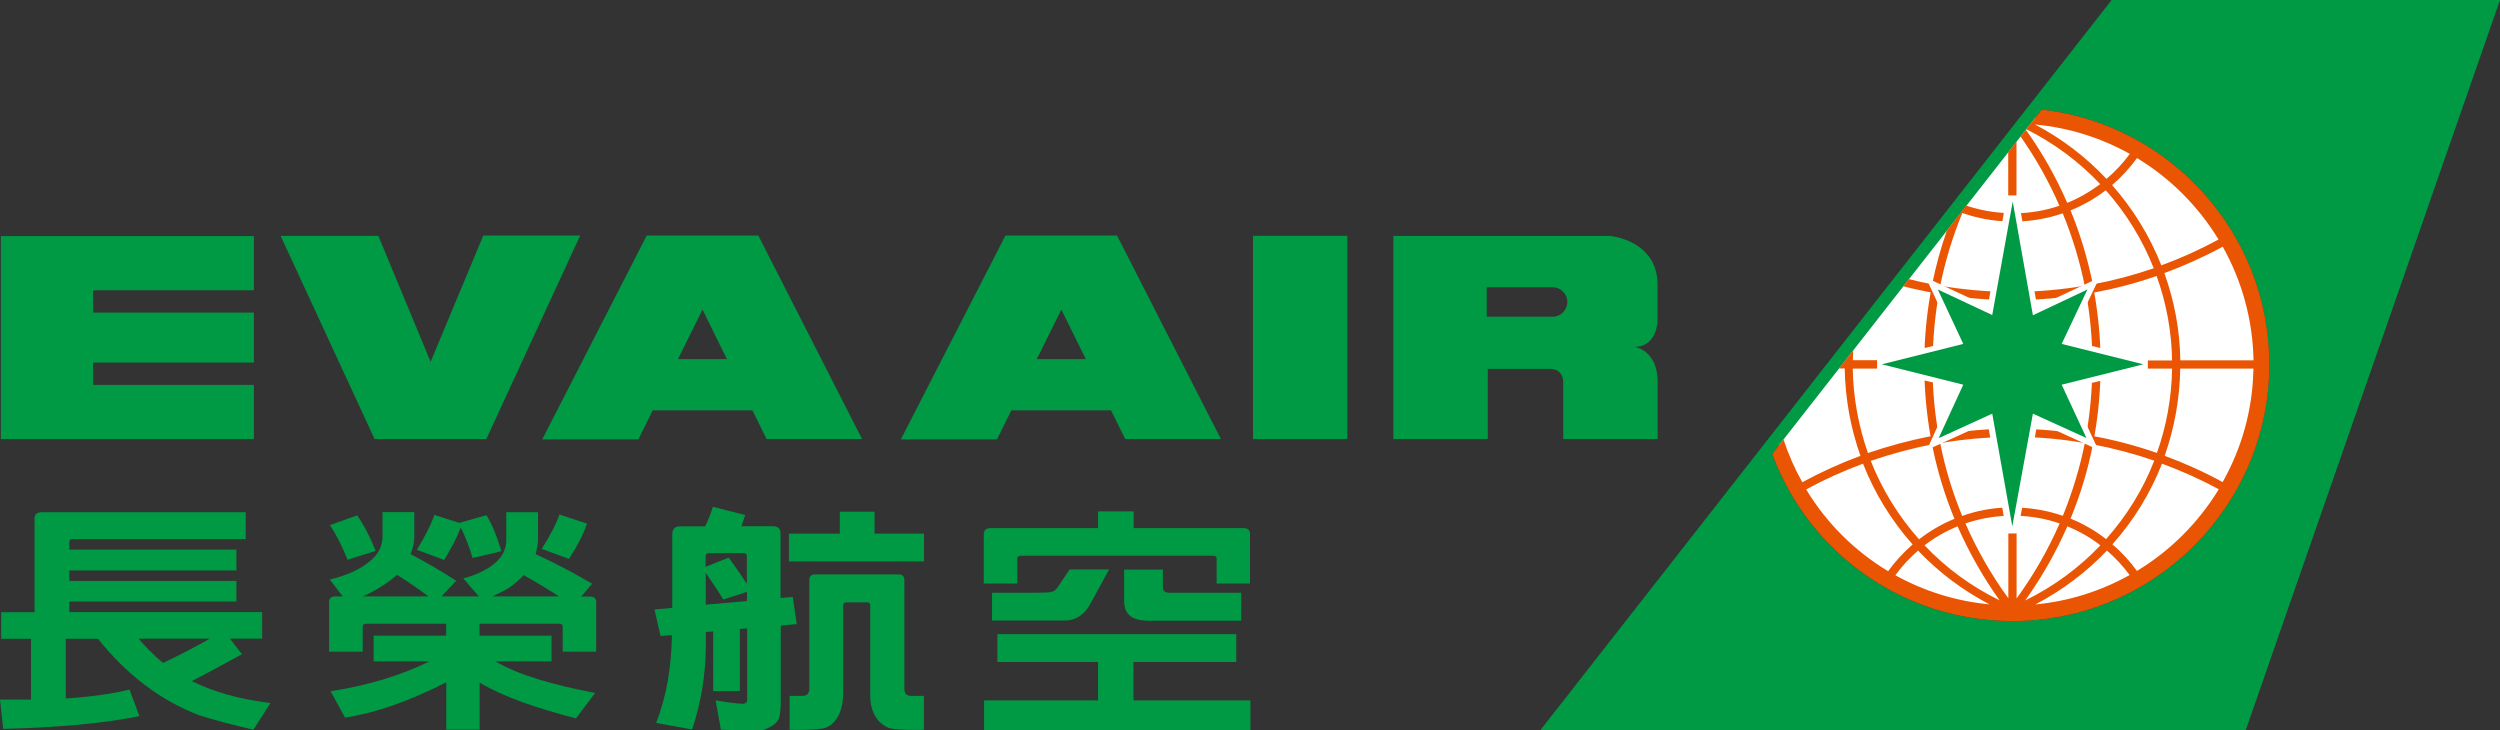 <?xml version="1.0" encoding="UTF-8"?>
<svg xmlns="http://www.w3.org/2000/svg" id="_レイヤー_2" data-name="レイヤー 2" viewBox="0 0 232.98 68.06">
  <rect x="0" y="0" width="232.98" height="68.06" fill="#333333" stroke="none"/>
  <defs>
    <style>
      .cls-1 {
        fill: #fff;
      }

      .cls-2 {
        fill: #094;
      }

      .cls-3 {
        fill: #ea5504;
      }
    </style>
  </defs>
  <g id="_圖層_2" data-name="圖層 2">
    <g>
      <polygon class="cls-2" points="23.66 27.05 23.66 22 .08 22 .08 40.92 23.66 40.92 23.66 35.87 8.68 35.87 8.68 33.79 23.66 33.79 23.66 29.13 8.68 29.13 8.68 27.05 23.66 27.05"></polygon>
      <polygon class="cls-2" points="26.15 21.98 35.26 21.98 40.13 33.72 45.04 21.95 54.07 21.95 45.32 40.92 34.91 40.92 26.15 21.98"></polygon>
      <path class="cls-2" d="M71.43,40.92h8.91l-9.67-18.97h-10.4l-9.74,19h8.96l1.34-2.71h9.29l1.32,2.68ZM63.18,33.47l2.29-4.62,2.27,4.62h-4.56Z"></path>
      <path class="cls-2" d="M104.87,40.92h8.91l-9.68-18.97h-10.4l-9.75,19h8.96l1.34-2.71h9.29l1.32,2.68ZM96.62,33.47l2.29-4.62,2.28,4.62h-4.57Z"></path>
      <rect class="cls-2" x="116.77" y="21.98" width="8.79" height="18.94"></rect>
      <path class="cls-2" d="M152.27,32.33c2.25,0,2.2-2.53,2.2-2.53v-3.27c0-4.15-4.4-4.54-4.4-4.54h-20.22s0,18.93,0,18.93h8.8v-6.54h5.83c.44,0,.71.15.89.35.32.36.31.87.31.87v5.32h8.8v-5.32c0-3.05-2.21-3.28-2.21-3.28M144.69,29.51h-6.14v-2.74h6.14c.76,0,1.37.62,1.37,1.37s-.61,1.38-1.37,1.38"></path>
      <g>
        <path class="cls-2" d="M22.54,60.96l-1.11-1.44h3v-2.48H6.46v-.98h15.57v-1.92H6.46v-.98h15.57v-1.94H6.46v-.71c0-.18.12-.27.35-.27h16.09v-2.51H3.95c-.49,0-.73.2-.73.58v8.74H.11v2.48h2.78v5.67H0l.3,2.73c5.12-.13,9.35-.52,12.69-1.19l-.92-2.48c-1.64.41-3.61.68-5.94.83v-5.56h3c2.72,3.4,5.87,5.77,9.42,7.12,1.36.44,3.05.89,5.07,1.35l1.58-2.48c-3.27-.42-5.42-1.12-7.33-2.04,1.27-.66,2.8-1.48,4.68-2.51ZM12.91,59.52h6.64c-1.42.81-2.87,1.56-4.35,2.26-1.01-.82-1.69-1.58-2.29-2.26Z"></path>
        <g>
          <polygon class="cls-2" points="105.63 61.69 115.21 61.69 115.21 59.1 92.95 59.1 92.95 61.69 102.33 61.69 102.33 65.27 91.71 65.27 91.71 68.03 116.53 68.03 116.53 65.27 105.63 65.27 105.63 61.69"></polygon>
          <path class="cls-2" d="M94.8,52.06c0-.18.11-.27.32-.27h17.95c.21,0,.31.09.31.27v2.32h3.11v-4.66c-.02-.33-.22-.5-.6-.5h-10.24v-1.56h-3.32v1.56h-10.04c-.38,0-.58.17-.61.5v4.66h3.12v-2.32Z"></path>
          <path class="cls-2" d="M96.78,55.24h-4.33v2.59h6.74c1.1.01,1.93-.6,2.45-1.61l1.72-3.15h-3.68l-1.11,1.65c-.31.47-.58.51-1.78.51Z"></path>
          <path class="cls-2" d="M104.76,53.08v2.9c0,1.34.77,1.85,2.3,1.87h8.61v-2.61h-6.71c-.39,0-.59-.17-.59-.52v-1.64h-3.62Z"></path>
        </g>
        <g>
          <path class="cls-2" d="M54.7,48.8l-2.56-.85c-.29.84-.83,1.91-1.66,3.2l2.54.94c.8-1.23,1.36-2.32,1.68-3.28Z"></path>
          <path class="cls-2" d="M42.93,49.16c.38.7.75,1.65,1.12,2.84l2.67-.63c-.39-1.36-.85-2.48-1.39-3.36l-2.53.72-2.32-.74c-.29.85-.83,1.93-1.63,3.25l2.54.94c.69-1.12,1.21-2.12,1.54-3Z"></path>
          <path class="cls-2" d="M35.01,51.34c-.53-1.34-1.11-2.45-1.73-3.31l-2.54.91c.53.75,1.08,1.83,1.65,3.22l2.62-.82Z"></path>
          <path class="cls-2" d="M55.56,60.74v-4.66c-.02-.33-.22-.49-.6-.49h-.79l1.01-1.19c-1.71-1.01-3.46-1.93-5.26-2.76.12-.46.2-.89.22-1.29v-2.62h-2.96v2.62c0,1.17-.74,2.14-2.22,2.89-.5.26-1.09.48-1.79.66l1.46,1.68h-3.49l1.37-1.46c-1.39-.9-2.8-1.73-4.25-2.48.23-.57.35-1.12.35-1.65v-2.26h-2.96v2.26c0,.94-.42,1.73-1.26,2.37-.82.7-2.04,1.25-3.66,1.65l1.21,1.57h-.67c-.38,0-.59.17-.6.49v4.66h3.13v-2.32c0-.18.11-.28.31-.28h7.47v1.11h-6.76v2.39h5.22c-2.69,1.32-5.76,2.25-9.23,2.79l1.35,2.46c2.85-.44,5.92-1.52,9.43-3.29v4.41h3.11v-4.38c2.3,1.36,5.37,2.39,8.98,3.33l1.78-2.37c-3.84-.75-7.02-1.61-9.3-2.95h5.24v-2.39h-6.71v-1.11h7.44c.21,0,.31.09.31.28v2.32h3.12ZM47.5,54.73c.48-.33.91-.71,1.31-1.13,1.21.68,2.3,1.34,3.28,1.98h-6.21c.62-.28,1.17-.56,1.63-.85ZM37.01,53.57c1.09.69,2.05,1.36,2.92,2.01h-6.12c1.21-.54,2.28-1.21,3.2-2.01Z"></path>
        </g>
        <g>
          <path class="cls-2" d="M84.94,64.86c-.52,0-.61-.3-.66-.55v-10.31c0-.26-.21-.47-.47-.47h-7.92c-.26,0-.47.21-.47.47v10.25c-.02.27-.15.61-.61.6,0,0-.09,0-1.22,0v3.16s2.3.06,3.17-.14c0,0,1.79-.28,1.82-3.29h0s0-8.18,0-8.18c0-.18.11-.27.31-.27h1.91c.19,0,.29.09.3.25v8.54c.04,2.49,1.83,2.95,1.83,2.95.86.21,3.17.14,3.17.14v-3.16c-1.13,0-1.16,0-1.16,0Z"></path>
          <polygon class="cls-2" points="81.5 47.69 78.26 47.69 78.26 49.73 73.52 49.73 73.52 52.32 86.11 52.32 86.11 49.73 81.5 49.73 81.5 47.69"></polygon>
          <path class="cls-2" d="M74.24,58.11l-.36-2.48-1.14.1v-5.97c0-.55-.25-.72-.79-.72h-2.86c.13-.37.25-.71.36-1.04l-3.02-.77c-.13.48-.37,1.08-.71,1.82h-2.31c-.54,0-.76.26-.76.78v6.82l-1.66.15.57,2.47,1.06-.09h0c-.05,3.07-.54,5.8-1.47,8.19l3.35.61c.83-2.48,1.26-5.08,1.28-7.8v-1.28l.68-.06v5.56h2.49v-5.78l.68-.06v6.73c0,.13-.1.22-.27.28-.24.05-1.12-.04-2.67-.3l.49,2.73c1.98.09,3.19.12,3.62.09.45-.05.88-.26,1.31-.55.19-.12.38-.41.38-.41.24-.23.27-1.54.27-1.54v-7.29h0s1.51-.14,1.51-.14ZM69.61,56.01l-3.84.34v-2.96c.77,1.11,1.31,1.93,1.63,2.48l2.21-.71v.85ZM69.61,54.42c-.24-.35-.48-.72-.74-1.11-.46-.64-.77-1.09-.96-1.35l-2.15.86v-1c0-.18.11-.27.31-.27h3.22c.21,0,.31.1.31.27v2.6Z"></path>
        </g>
      </g>
      <g>
        <path class="cls-1" d="M165.58,40.82c2.94,9.34,11.67,16.12,21.98,16.12,12.73,0,23.04-10.32,23.04-23.04s-9.55-22.26-21.61-23l-23.41,29.91Z"></path>
        <g>
          <path class="cls-2" d="M196.79,0l-53.23,68.03h65.73L232.98,0h-36.19ZM187.55,57.88c-10.08,0-18.92-6.22-22.4-15.57h0s25.12-32.1,25.12-32.1h0c11.99,1.36,21.2,11.55,21.2,23.75,0,13.19-10.73,23.92-23.93,23.92"></path>
          <path class="cls-3" d="M190.27,10.21l-.53.67-.43.55-.11.14-.37.47c2.61,1.31,4.94,3.04,6.89,5.12-.95.71-1.98,1.3-3.07,1.75-1.03-2.38-2.32-4.67-3.86-6.82l-.49.63c1.43,2.04,2.64,4.2,3.62,6.45-1.27.44-2.62.67-4,.71v-6.68l-.77.98v5.68c-1.33-.04-2.65-.27-3.9-.7-.03,0-1.82,2.33-1.82,2.33-.57,1.64-1.03,3.31-1.37,5-.73-.13-1.45-.3-2.17-.48l-.52.67c.84.22,1.7.4,2.55.57-.37,2.07-.57,4.18-.59,6.32h-6.66l.03-.92-1.32,1.69h.53c.05,2.84.56,5.58,1.47,8.14-1.87.69-3.67,1.51-5.42,2.46-.7-1.25-1.29-2.58-1.75-3.98l-.53.67-.53.68c3.48,9.35,12.32,15.57,22.4,15.57,13.19,0,23.93-10.73,23.93-23.92,0-12.2-9.21-22.39-21.2-23.75M210.01,33.58h-6.82c-.04-2.81-.56-5.55-1.49-8.13,1.87-.69,3.69-1.51,5.44-2.46,1.77,3.15,2.8,6.76,2.87,10.59M180.1,34.35h7.05v5.6c-2.18.02-4.35.23-6.48.59-.37-2.03-.56-4.1-.57-6.2M187.93,27.97c2.17-.02,4.35-.22,6.49-.59.36,2.03.55,4.1.58,6.2h-7.07v-5.61ZM194.99,34.35c-.03,2.1-.22,4.17-.57,6.19-2.15-.36-4.32-.57-6.5-.58v-5.6h7.07ZM180.81,41.3c2.09-.36,4.21-.55,6.35-.58v6.57c-1.49.03-2.93.3-4.3.79-.9-2.19-1.59-4.45-2.05-6.78M182.14,48.35c-1.19.48-2.29,1.13-3.3,1.91-1.91-2.15-3.44-4.62-4.5-7.31,1.87-.64,3.77-1.16,5.71-1.53.47,2.38,1.17,4.7,2.09,6.93M187.93,40.71c2.13.02,4.26.22,6.36.58-.47,2.32-1.16,4.59-2.05,6.78-1.37-.47-2.82-.74-4.31-.77v-6.58ZM195.04,41.41c1.94.37,3.86.88,5.72,1.52-1.05,2.7-2.58,5.16-4.49,7.31-1.01-.79-2.13-1.43-3.31-1.91.92-2.23,1.62-4.54,2.08-6.92M195.18,40.66c.36-2.06.56-4.17.58-6.31h6.66c-.04,2.75-.54,5.39-1.41,7.86-1.9-.66-3.85-1.18-5.83-1.55M195.76,33.58c-.02-2.14-.23-4.25-.59-6.32,1.97-.37,3.92-.88,5.81-1.54.9,2.5,1.4,5.15,1.44,7.87h-6.66ZM206.75,22.32c-1.71.93-3.5,1.74-5.33,2.41-1.08-2.74-2.64-5.27-4.59-7.48.86-.74,1.64-1.58,2.32-2.52,3.11,1.88,5.71,4.49,7.6,7.59M189.65,11.6c3.19.3,6.18,1.26,8.83,2.74-.63.87-1.37,1.65-2.17,2.33-1.9-2.02-4.15-3.75-6.67-5.07M196.24,17.73c1.9,2.14,3.42,4.6,4.47,7.27-1.85.64-3.75,1.14-5.67,1.5-.48-2.36-1.17-4.67-2.08-6.89,1.17-.48,2.28-1.11,3.28-1.88M192.23,19.88c.89,2.17,1.58,4.43,2.05,6.75-2.1.35-4.22.55-6.35.57v-6.55c1.49-.04,2.94-.3,4.31-.77M182.88,19.85c1.37.48,2.8.75,4.27.79v6.56c-2.13-.02-4.25-.22-6.34-.57.47-2.31,1.16-4.58,2.06-6.77M180.68,27.38c2.14.36,4.31.57,6.48.59v5.61h-7.05c.02-2.1.22-4.16.57-6.2M172.67,34.35h6.66c.02,2.15.22,4.25.58,6.31-1.98.38-3.93.91-5.83,1.56-.87-2.48-1.37-5.12-1.42-7.88M173.62,43.21c1.08,2.77,2.65,5.31,4.62,7.53-.84.73-1.61,1.56-2.28,2.49-3.1-1.86-5.73-4.46-7.64-7.62,1.71-.93,3.48-1.73,5.3-2.4M176.63,53.61c.62-.86,1.34-1.62,2.12-2.3,1.89,2,4.13,3.69,6.65,5.01-3.13-.29-6.11-1.24-8.77-2.71M179.35,50.82c.95-.73,1.98-1.32,3.08-1.77,1.06,2.41,2.36,4.72,3.92,6.9-2.68-1.31-5.03-3.05-7-5.13M187.16,55.75c-1.6-2.19-2.93-4.53-4-6.97,1.27-.43,2.62-.68,4-.72v7.7ZM187.93,48.06c1.38.04,2.74.28,4.01.72-1.07,2.45-2.41,4.79-4.01,6.99v-7.71ZM192.66,49.05c1.1.45,2.14,1.04,3.08,1.77-1.97,2.08-4.34,3.83-7.01,5.14,1.56-2.18,2.87-4.49,3.93-6.91M189.68,56.33c2.52-1.32,4.77-3.02,6.67-5.02.78.67,1.49,1.43,2.11,2.28-2.65,1.48-5.62,2.44-8.78,2.74M199.14,53.2c-.67-.92-1.43-1.75-2.28-2.47,1.97-2.21,3.54-4.75,4.62-7.52,1.82.67,3.59,1.46,5.29,2.39-1.89,3.1-4.51,5.73-7.63,7.61M207.14,44.93c-1.74-.95-3.55-1.77-5.41-2.45.9-2.57,1.41-5.3,1.45-8.13h6.82c-.06,3.84-1.1,7.44-2.87,10.58"></path>
          <polygon class="cls-1" points="189.89 39.33 195.54 41.92 192.87 36.19 200.16 34.4 200.16 33.54 192.87 31.72 195.65 25.87 189.85 28.59 188.05 18.21 187.02 18.21 185.25 28.57 179.48 25.87 182.19 31.73 174.93 33.54 174.93 34.39 182.19 36.14 179.57 41.93 185.23 39.36 187.01 49.72 188.01 49.71 189.89 39.33"></polygon>
          <polygon class="cls-2" points="187.57 18.78 189.45 29.38 194.53 26.98 192.13 32.05 199.74 33.95 192.13 35.85 194.44 40.82 189.45 38.55 187.53 49.05 185.66 38.55 180.67 40.83 182.96 35.85 175.37 33.95 182.96 32.05 180.59 26.98 185.66 29.36 187.57 18.78"></polygon>
        </g>
      </g>
    </g>
  </g>
</svg>
